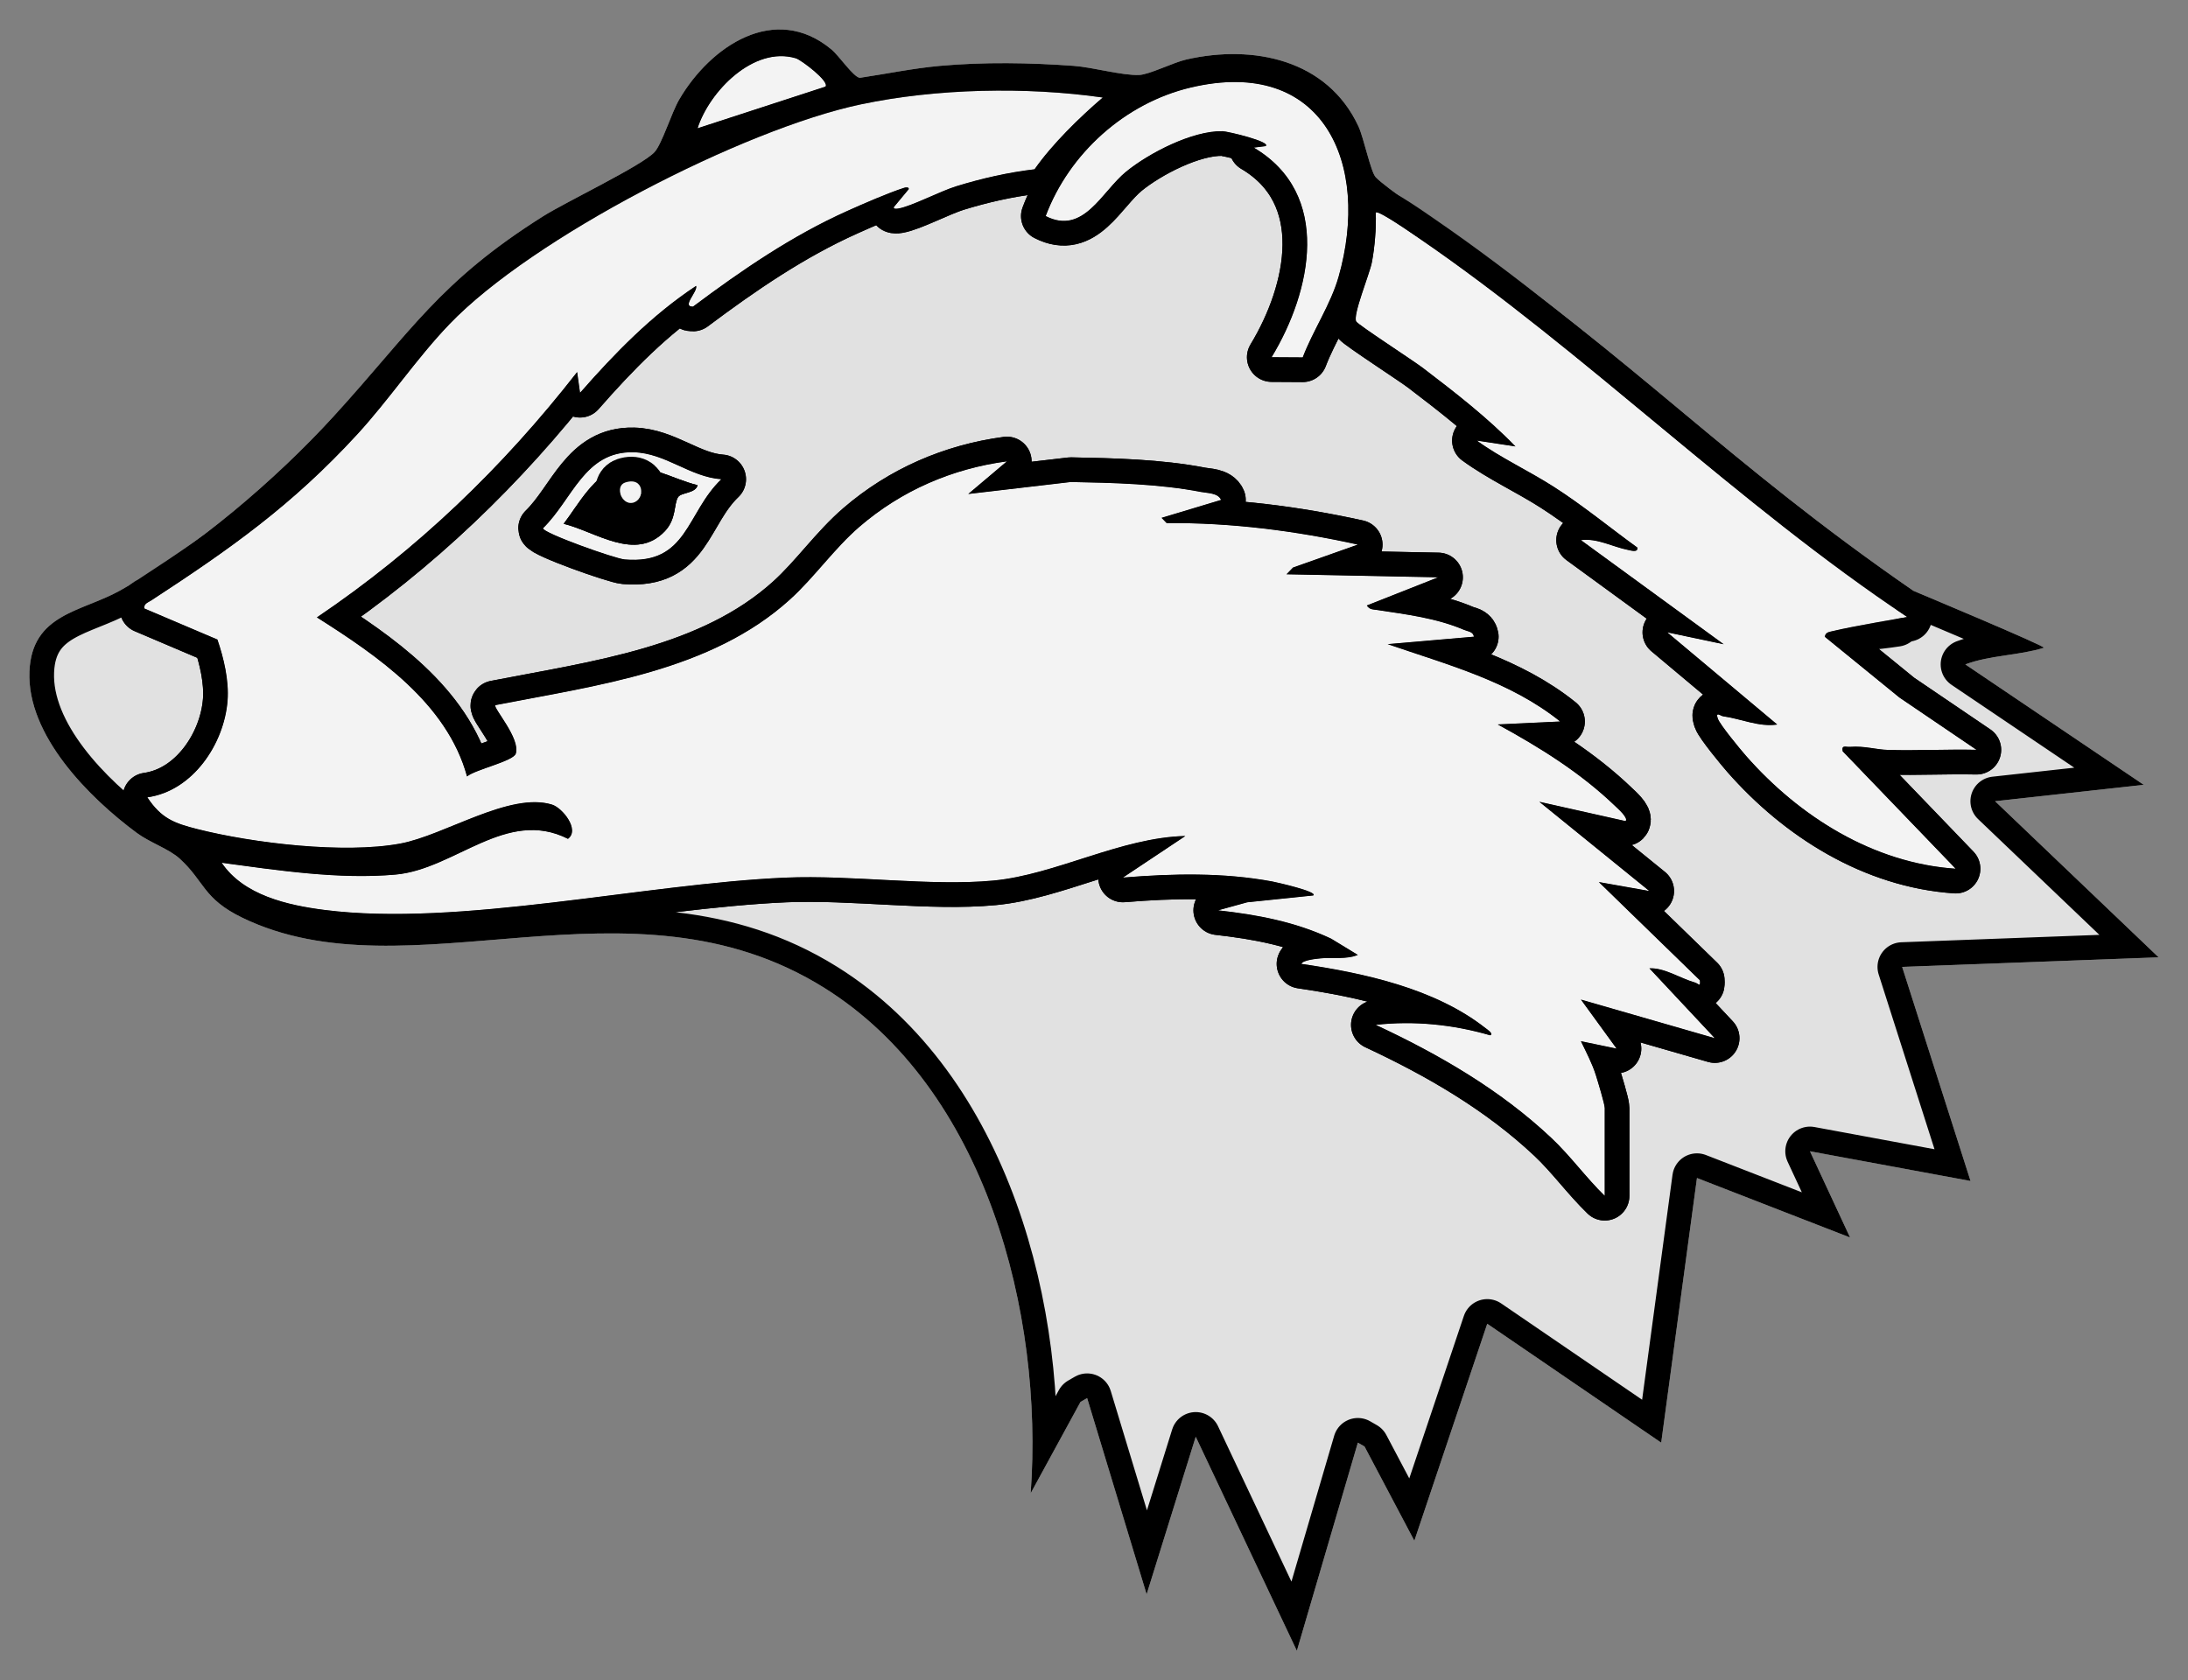 <?xml version="1.0" encoding="UTF-8" standalone="no"?>
<!DOCTYPE svg PUBLIC "-//W3C//DTD SVG 1.1//EN" "http://www.w3.org/Graphics/SVG/1.1/DTD/svg11.dtd">
<svg xmlns="http://www.w3.org/2000/svg" xmlns:xl="http://www.w3.org/1999/xlink" version="1.1" xmlns:dc="http://purl.org/dc/elements/1.1/" viewBox="54 61.963 310.5 238.5" width="310.5" height="238.5">
  <rect x="54" y="61.963" width="310.5" height="238.5" fill="#808080" stroke="none"/>
  <defs>
    <clipPath id="artboard_clip_path">
      <path d="M 54 61.963 L 364.5 61.963 L 364.5 300.463 L 54 300.463 Z"/>
    </clipPath>
    <clipPath id="inner_stroke_clip_path">
      <path d="M 325.531 145.825 C 298.531 127.158 286.863 113.673 259.697 94.776 C 257.329 93.13 250.641 88.588 249.236 87.124 C 248.514 86.368 247.547 81.552 246.771 79.881 C 242.351 70.405 231.858 68.248 222.366 70.405 C 220.475 70.835 217.119 72.545 215.663 72.604 C 213.291 72.705 209.057 71.506 206.377 71.312 C 200.13 70.856 193.63 70.751 187.392 71.312 C 183.597 71.654 179.781 72.448 176.012 73.009 C 175.092 72.887 173.108 69.911 171.99 68.982 C 163.953 62.297 154.794 68.543 150.387 76.09 C 149.29 77.964 147.939 82.413 146.88 83.557 C 145.09 85.49 134.293 90.627 131.077 92.657 C 116.287 101.981 112.429 108.924 101.29 121.118 C 93.153 130.029 81.613 139.872 71.069 145.768 C 65.595 148.833 58.525 149.039 58.178 157.27 C 57.799 166.353 66.658 175.192 73.433 180.206 C 75.303 181.582 77.979 182.456 79.502 183.845 C 83.048 187.074 82.799 189.526 88.412 192.24 C 112.079 203.674 143.317 184.938 170.935 202.155 C 193.871 216.451 202.122 248.318 200.265 273.918 L 207.335 260.956 L 208.276 260.411 L 216.718 288.264 L 223.687 265.898 L 238.038 296.284 L 246.695 266.738 L 247.64 267.283 L 254.71 280.663 L 265.056 249.863 L 289.743 266.738 L 294.817 229.172 L 316.546 237.618 L 310.852 225.378 L 333.64 229.595 L 323.937 199.209 L 360.333 197.849 L 337.123 175.69 L 358.223 173.364 L 332.902 156.27 C 336.409 154.953 340.495 155.02 344.045 153.91 C 344.518 153.767 325.531 145.825 325.531 145.825 Z M 171.137 74.263 L 152.992 80.172 C 154.65 74.972 160.935 68.446 166.937 70.236 C 167.684 70.46 171.791 73.558 171.137 74.263 Z M 234.454 112.668 C 240.148 103.281 243.065 89.496 231.922 82.915 L 233.606 82.704 C 234.45 82.097 228.228 80.598 227.465 80.586 C 223.206 80.51 217.069 83.667 213.806 86.33 C 210.34 89.154 207.77 95.388 202.393 92.632 C 205.736 83.717 213.671 76.588 222.969 74.389 C 241.799 69.936 248.548 85.186 243.951 101.28 C 242.833 105.193 240.321 108.878 238.869 112.694 Z M 281.728 231.705 L 281.728 231.709 C 279.035 229.096 276.878 226.057 274.135 223.474 C 266.883 216.653 258.201 211.622 249.227 207.439 C 254.66 206.823 260.235 207.393 265.473 208.921 C 266.026 208.722 264.984 208.039 264.807 207.899 C 257.631 202.252 247.522 200.078 238.675 198.782 C 238.89 198.221 240.9 198.048 241.469 197.993 C 243.221 197.82 244.99 198.187 246.691 197.512 L 242.892 195.199 C 237.806 192.801 232.407 191.801 226.861 191.18 L 230.989 190.041 L 240.363 189.07 C 241.098 188.542 235.142 187.196 234.543 187.086 C 227.553 185.786 220.403 185.955 213.354 186.533 L 222.214 180.633 C 213.084 180.831 203.781 186.128 194.985 186.955 C 186.033 187.8 174.949 186.132 165.447 186.542 C 145.369 187.411 119.221 193.565 100.071 191.13 C 94.828 190.459 88.569 189.049 85.458 184.431 C 93.41 185.499 102.101 186.829 110.141 186.107 C 118.583 185.347 125.86 176.614 134.601 181.034 C 136.319 179.755 133.829 176.631 132.331 176.171 C 126.316 174.327 117.11 180.531 110.804 181.705 C 102.823 183.186 89.953 181.658 82.001 179.649 C 78.709 178.818 76.885 178.13 74.906 175.141 C 81.364 174.251 85.825 167.548 86.294 161.415 C 86.513 158.562 85.749 155.337 84.85 152.745 L 74.479 148.335 C 74.378 147.651 75.011 147.49 75.454 147.199 C 86.737 139.838 95.444 133.68 104.667 123.651 C 109.238 118.679 113.083 112.884 117.739 108.021 C 129.511 95.722 160.778 78.467 177.417 74.956 C 188.159 72.689 199.853 74.06 210.705 75.605 C 207.367 78.471 203.347 82.392 200.814 85.997 C 197.041 86.444 193.335 87.288 189.713 88.403 C 187.409 89.112 183.335 91.256 181.482 91.568 C 181.179 91.619 180.756 91.653 180.849 91.357 L 182.956 88.82 C 183.019 88.504 182.546 88.55 182.331 88.618 C 180.115 89.318 176.447 90.922 174.231 91.914 C 166.372 95.439 159.217 100.343 152.35 105.489 C 150.658 105.539 153.063 103.344 152.785 102.547 C 146.5 106.696 141.253 112.09 136.315 117.729 L 135.901 114.779 C 125.328 128.332 113.24 139.965 98.973 149.601 C 107.579 155.058 117.448 161.803 120.276 172.178 C 121.441 171.19 126.839 170.021 127.194 168.945 C 127.899 166.797 123.952 162.436 124.294 162.057 C 138.632 159.258 154.862 157.245 166.085 147.077 C 169.601 143.894 172.374 139.83 175.987 136.719 C 181.926 131.612 189.105 128.496 196.893 127.45 L 191.406 132.084 L 205.951 130.383 C 211.957 130.497 218.508 130.645 224.413 131.793 C 225.329 131.97 226.874 131.928 227.283 132.928 L 218.841 135.469 L 219.563 136.216 C 228.71 136.145 237.797 137.31 246.695 139.268 L 237.493 142.527 L 236.573 143.481 L 258.095 143.911 L 247.969 147.912 C 248.362 148.52 248.835 148.457 249.443 148.55 C 253.651 149.191 257.851 149.698 261.801 151.386 C 262.325 151.606 263.051 151.61 263.165 152.34 L 250.928 153.4 C 259.387 156.316 268.306 158.663 275.405 164.378 L 266.545 164.796 C 272.522 168.063 278.301 171.651 283.226 176.395 C 283.581 176.737 285.122 178.083 284.687 178.518 L 272.45 175.774 L 288.063 188.441 L 280.896 187.171 L 295.235 201.112 C 295.319 202.189 295.083 201.585 294.504 201.42 C 292.449 200.834 290.195 199.306 288.068 199.415 L 297.349 209.33 L 278.355 203.852 L 283.416 210.812 L 278.351 209.761 C 279.098 211.322 279.959 212.939 280.474 214.598 C 280.74 215.45 281.728 218.679 281.728 219.253 Z M 323.092 148.308 L 323.097 150.247 C 320.243 150.698 316.833 150.875 314.064 151.559 C 313.566 151.682 313.047 151.72 312.966 152.357 L 323.552 160.98 L 334.489 168.401 C 330.344 168.308 326.169 168.531 322.02 168.422 C 320.193 168.371 318.631 167.818 316.542 167.983 C 315.917 168.029 315.322 167.649 315.499 168.607 L 331.534 185.28 C 319.851 184.486 309.349 177.876 301.773 169.249 C 300.971 168.337 298.075 164.83 297.776 163.96 C 297.408 162.905 298.202 163.597 298.514 163.639 C 301.068 163.994 303.643 165.201 306.209 164.813 L 290.596 151.724 L 298.611 153.416 L 278.355 138.639 C 280.63 138.318 282.868 139.602 284.995 140.019 C 285.43 140.104 286.472 140.45 286.367 139.699 C 282.395 136.82 278.664 133.73 274.514 131.075 C 270.931 128.784 266.908 126.939 263.574 124.504 L 269.061 125.339 C 265.169 121.304 260.425 117.619 255.934 114.2 C 254.571 113.158 246.775 108.101 246.471 107.612 C 245.939 106.755 248.349 100.917 248.679 99.259 C 249.071 97.292 249.345 95.283 249.227 93.265 C 249.599 92.864 254.685 95.289 255.44 95.808 C 278.93 111.894 299.278 132.467 323.092 148.308 Z M 156.368 129.986 C 151.346 134.777 151.616 142.13 142.655 141.374 C 141.241 141.252 131.056 137.618 131.052 136.947 C 135.251 132.861 136.94 125.981 143.921 126.158 C 148.45 126.272 151.911 129.67 156.368 129.986 Z"/>
    </clipPath>
    <clipPath id="outer_stroke_clip_path">
      <path d="M 54 61.963 L 364.5 61.963 L 364.5 300.463 L 54 300.463 Z M 281.728 231.705 L 281.728 231.701 L 281.728 219.249 C 281.728 218.679 280.74 215.446 280.474 214.594 C 279.959 212.935 279.098 211.314 278.351 209.756 L 283.416 210.808 L 278.355 203.847 L 297.349 209.326 L 288.068 199.411 C 290.195 199.301 292.445 200.834 294.504 201.416 C 295.083 201.581 295.319 202.184 295.235 201.108 L 280.896 187.166 L 288.063 188.437 L 272.45 175.77 L 284.687 178.514 C 285.122 178.079 283.581 176.732 283.226 176.391 C 278.301 171.646 272.522 168.059 266.545 164.792 L 275.405 164.374 C 268.306 158.659 259.387 156.312 250.928 153.395 L 263.165 152.336 C 263.046 151.606 262.32 151.606 261.801 151.382 C 257.851 149.694 253.651 149.187 249.443 148.546 C 248.835 148.453 248.362 148.516 247.969 147.908 L 258.095 143.907 L 236.573 143.476 L 237.493 142.522 L 246.695 139.264 C 237.797 137.301 228.705 136.136 219.563 136.212 L 218.841 135.465 L 227.283 132.924 C 226.874 131.924 225.329 131.966 224.413 131.789 C 218.508 130.645 211.957 130.493 205.951 130.379 L 191.406 132.08 L 196.893 127.446 C 189.101 128.488 181.921 131.607 175.987 136.715 C 172.374 139.825 169.601 143.89 166.085 147.073 C 154.862 157.241 138.632 159.25 124.294 162.052 C 123.952 162.428 127.899 166.792 127.194 168.941 C 126.839 170.021 121.441 171.19 120.276 172.174 C 117.448 161.795 107.579 155.05 98.973 149.597 C 113.24 139.956 125.332 128.328 135.901 114.774 L 136.315 117.725 C 141.253 112.086 146.5 106.692 152.785 102.542 C 153.063 103.34 150.658 105.535 152.35 105.484 C 159.217 100.343 166.368 95.434 174.231 91.91 C 176.443 90.918 180.111 89.314 182.331 88.614 C 182.55 88.546 183.023 88.5 182.956 88.816 L 180.849 91.353 C 180.756 91.648 181.179 91.615 181.482 91.564 C 183.335 91.256 187.409 89.107 189.713 88.398 C 193.335 87.284 197.041 86.44 200.814 85.992 C 203.342 82.388 207.155 78.671 210.494 75.805 C 199.642 74.256 186.912 74.509 176.169 76.776 C 159.531 80.283 129.511 95.717 117.739 108.017 C 113.083 112.879 109.238 118.675 104.667 123.647 C 95.444 133.675 86.737 139.834 75.454 147.195 C 75.011 147.486 74.378 147.647 74.479 148.33 L 84.85 152.741 C 85.745 155.329 86.513 158.557 86.294 161.411 C 85.825 167.544 81.364 174.246 74.906 175.137 C 76.885 178.125 78.709 178.813 82.001 179.645 C 89.953 181.654 102.823 183.182 110.804 181.7 C 117.11 180.527 126.316 174.322 132.331 176.167 C 133.829 176.627 136.319 179.75 134.601 181.029 C 125.86 176.61 118.587 185.343 110.141 186.103 C 102.101 186.825 93.41 185.495 85.458 184.427 C 88.569 189.049 94.828 190.459 100.071 191.126 C 119.221 193.561 145.373 187.403 165.447 186.538 C 174.949 186.128 186.028 187.795 194.985 186.951 C 203.781 186.124 213.084 180.827 222.214 180.628 L 213.354 186.529 C 220.403 185.951 227.553 185.786 234.543 187.082 C 235.138 187.196 241.098 188.538 240.363 189.066 L 230.989 190.037 L 226.861 191.176 C 232.407 191.797 237.806 192.797 242.892 195.195 L 246.691 197.508 C 244.99 198.183 243.221 197.82 241.469 197.989 C 240.9 198.048 238.89 198.221 238.675 198.778 C 247.522 200.074 257.631 202.248 264.807 207.895 C 264.984 208.03 266.031 208.714 265.473 208.917 C 260.231 207.389 254.655 206.819 249.227 207.435 C 258.201 211.618 266.883 216.649 274.135 223.47 C 276.882 226.049 279.039 229.092 281.728 231.705 Z"/>
    </clipPath>
    <clipPath id="outer_stroke_clip_path_2">
      <path d="M 54 61.963 L 364.5 61.963 L 364.5 300.463 L 54 300.463 Z M 314.06 151.551 L 314.06 151.551 C 316.824 150.863 324.675 149.549 324.675 149.549 C 300.861 133.709 278.925 111.914 255.436 95.824 C 254.681 95.309 249.59 91.722 249.223 92.123 C 249.341 94.14 249.067 97.283 248.674 99.25 C 248.341 100.909 245.931 106.746 246.467 107.603 C 246.771 108.093 254.567 113.154 255.93 114.192 C 260.421 117.615 265.165 121.296 269.057 125.331 L 263.57 124.495 C 266.908 126.926 270.927 128.771 274.51 131.067 C 278.659 133.726 282.391 136.812 286.362 139.69 C 286.468 140.446 285.425 140.095 284.991 140.011 C 282.863 139.593 280.626 138.314 278.351 138.631 L 298.607 153.408 L 290.592 151.715 L 306.205 164.804 C 303.634 165.193 301.064 163.986 298.51 163.631 C 298.198 163.589 297.408 162.901 297.771 163.952 C 298.071 164.817 300.967 168.325 301.769 169.24 C 309.341 177.868 319.846 184.482 331.53 185.271 L 315.495 168.599 C 315.318 167.641 315.913 168.025 316.537 167.974 C 318.627 167.814 320.193 168.367 322.016 168.413 C 326.165 168.523 330.34 168.299 334.484 168.392 L 323.548 160.972 L 312.962 152.349 C 313.047 151.707 313.562 151.673 314.06 151.551 Z"/>
    </clipPath>
    <clipPath id="outer_stroke_clip_path_3">
      <path d="M 54 61.963 L 364.5 61.963 L 364.5 300.463 L 54 300.463 Z M 234.454 112.668 L 234.454 112.668 L 238.869 112.694 C 240.321 108.878 242.833 105.193 243.951 101.28 C 248.548 85.186 241.799 69.936 222.969 74.389 C 213.675 76.588 205.736 83.717 202.393 92.632 C 207.77 95.388 210.34 89.154 213.806 86.33 C 217.069 83.671 223.206 80.51 227.465 80.586 C 228.228 80.598 234.45 82.097 233.606 82.704 L 231.922 82.915 C 243.069 89.496 240.148 103.281 234.454 112.668 Z"/>
    </clipPath>
    <clipPath id="outer_stroke_clip_path_4">
      <path d="M 54 61.963 L 364.5 61.963 L 364.5 300.463 L 54 300.463 Z M 156.368 129.986 L 156.368 129.986 C 151.911 129.67 148.45 126.272 143.921 126.158 C 136.94 125.981 135.251 132.861 131.052 136.947 C 131.06 137.622 141.241 141.256 142.655 141.374 C 151.616 142.13 151.346 134.777 156.368 129.986 Z M 152.987 130.831 L 152.992 130.831 C 152.734 132 150.683 131.848 150.24 132.506 C 149.594 133.464 150.037 135.588 148.345 137.365 C 144.183 141.733 138.531 137.419 133.998 136.309 C 136.015 133.684 138.417 129.113 141.899 128.391 C 145.846 127.572 149.332 129.936 152.987 130.831 Z"/>
    </clipPath>
    <clipPath id="outer_stroke_clip_path_5">
      <path d="M 54 61.963 L 364.5 61.963 L 364.5 300.463 L 54 300.463 Z M 171.137 74.263 L 171.137 74.263 C 171.791 73.558 167.689 70.46 166.937 70.236 C 160.935 68.446 154.65 74.972 152.992 80.172 Z"/>
    </clipPath>
    <clipPath id="outer_stroke_clip_path_6">
      <path d="M 54 61.963 L 364.5 61.963 L 364.5 300.463 L 54 300.463 Z M 142.71 130.455 L 142.71 130.455 C 141.215 130.953 142.212 133.713 143.832 133.308 C 145.588 132.869 145.474 129.535 142.71 130.455 Z"/>
    </clipPath>
  </defs>
  <g id="Badger_s_Head_Erased_(3)" stroke-opacity="1" fill="none" fill-opacity="1" stroke-dasharray="none" stroke="none">
    <title>Badger&apos;s Head Erased (3)</title>
    <g id="Badger_s_Head_Erased_(3)_Art" clip-path="url(#artboard_clip_path)">
      <title>Art</title>
      <g id="Group_36">
        <g id="Graphic_33">
          <path d="M 325.531 145.825 C 298.531 127.158 286.863 113.673 259.697 94.776 C 257.329 93.13 250.641 88.588 249.236 87.124 C 248.514 86.368 247.547 81.552 246.771 79.881 C 242.351 70.405 231.858 68.248 222.366 70.405 C 220.475 70.835 217.119 72.545 215.663 72.604 C 213.291 72.705 209.057 71.506 206.377 71.312 C 200.13 70.856 193.63 70.751 187.392 71.312 C 183.597 71.654 179.781 72.448 176.012 73.009 C 175.092 72.887 173.108 69.911 171.99 68.982 C 163.953 62.297 154.794 68.543 150.387 76.09 C 149.29 77.964 147.939 82.413 146.88 83.557 C 145.09 85.49 134.293 90.627 131.077 92.657 C 116.287 101.981 112.429 108.924 101.29 121.118 C 93.153 130.029 81.613 139.872 71.069 145.768 C 65.595 148.833 58.525 149.039 58.178 157.27 C 57.799 166.353 66.658 175.192 73.433 180.206 C 75.303 181.582 77.979 182.456 79.502 183.845 C 83.048 187.074 82.799 189.526 88.412 192.24 C 112.079 203.674 143.317 184.938 170.935 202.155 C 193.871 216.451 202.122 248.318 200.265 273.918 L 207.335 260.956 L 208.276 260.411 L 216.718 288.264 L 223.687 265.898 L 238.038 296.284 L 246.695 266.738 L 247.64 267.283 L 254.71 280.663 L 265.056 249.863 L 289.743 266.738 L 294.817 229.172 L 316.546 237.618 L 310.852 225.378 L 333.64 229.595 L 323.937 199.209 L 360.333 197.849 L 337.123 175.69 L 358.223 173.364 L 332.902 156.27 C 336.409 154.953 340.495 155.02 344.045 153.91 C 344.518 153.767 325.531 145.825 325.531 145.825 Z M 171.137 74.263 L 152.992 80.172 C 154.65 74.972 160.935 68.446 166.937 70.236 C 167.684 70.46 171.791 73.558 171.137 74.263 Z M 234.454 112.668 C 240.148 103.281 243.065 89.496 231.922 82.915 L 233.606 82.704 C 234.45 82.097 228.228 80.598 227.465 80.586 C 223.206 80.51 217.069 83.667 213.806 86.33 C 210.34 89.154 207.77 95.388 202.393 92.632 C 205.736 83.717 213.671 76.588 222.969 74.389 C 241.799 69.936 248.548 85.186 243.951 101.28 C 242.833 105.193 240.321 108.878 238.869 112.694 Z M 281.728 231.705 L 281.728 231.709 C 279.035 229.096 276.878 226.057 274.135 223.474 C 266.883 216.653 258.201 211.622 249.227 207.439 C 254.66 206.823 260.235 207.393 265.473 208.921 C 266.026 208.722 264.984 208.039 264.807 207.899 C 257.631 202.252 247.522 200.078 238.675 198.782 C 238.89 198.221 240.9 198.048 241.469 197.993 C 243.221 197.82 244.99 198.187 246.691 197.512 L 242.892 195.199 C 237.806 192.801 232.407 191.801 226.861 191.18 L 230.989 190.041 L 240.363 189.07 C 241.098 188.542 235.142 187.196 234.543 187.086 C 227.553 185.786 220.403 185.955 213.354 186.533 L 222.214 180.633 C 213.084 180.831 203.781 186.128 194.985 186.955 C 186.033 187.8 174.949 186.132 165.447 186.542 C 145.369 187.411 119.221 193.565 100.071 191.13 C 94.828 190.459 88.569 189.049 85.458 184.431 C 93.41 185.499 102.101 186.829 110.141 186.107 C 118.583 185.347 125.86 176.614 134.601 181.034 C 136.319 179.755 133.829 176.631 132.331 176.171 C 126.316 174.327 117.11 180.531 110.804 181.705 C 102.823 183.186 89.953 181.658 82.001 179.649 C 78.709 178.818 76.885 178.13 74.906 175.141 C 81.364 174.251 85.825 167.548 86.294 161.415 C 86.513 158.562 85.749 155.337 84.85 152.745 L 74.479 148.335 C 74.378 147.651 75.011 147.49 75.454 147.199 C 86.737 139.838 95.444 133.68 104.667 123.651 C 109.238 118.679 113.083 112.884 117.739 108.021 C 129.511 95.722 160.778 78.467 177.417 74.956 C 188.159 72.689 199.853 74.06 210.705 75.605 C 207.367 78.471 203.347 82.392 200.814 85.997 C 197.041 86.444 193.335 87.288 189.713 88.403 C 187.409 89.112 183.335 91.256 181.482 91.568 C 181.179 91.619 180.756 91.653 180.849 91.357 L 182.956 88.82 C 183.019 88.504 182.546 88.55 182.331 88.618 C 180.115 89.318 176.447 90.922 174.231 91.914 C 166.372 95.439 159.217 100.343 152.35 105.489 C 150.658 105.539 153.063 103.344 152.785 102.547 C 146.5 106.696 141.253 112.09 136.315 117.729 L 135.901 114.779 C 125.328 128.332 113.24 139.965 98.973 149.601 C 107.579 155.058 117.448 161.803 120.276 172.178 C 121.441 171.19 126.839 170.021 127.194 168.945 C 127.899 166.797 123.952 162.436 124.294 162.057 C 138.632 159.258 154.862 157.245 166.085 147.077 C 169.601 143.894 172.374 139.83 175.987 136.719 C 181.926 131.612 189.105 128.496 196.893 127.45 L 191.406 132.084 L 205.951 130.383 C 211.957 130.497 218.508 130.645 224.413 131.793 C 225.329 131.97 226.874 131.928 227.283 132.928 L 218.841 135.469 L 219.563 136.216 C 228.71 136.145 237.797 137.31 246.695 139.268 L 237.493 142.527 L 236.573 143.481 L 258.095 143.911 L 247.969 147.912 C 248.362 148.52 248.835 148.457 249.443 148.55 C 253.651 149.191 257.851 149.698 261.801 151.386 C 262.325 151.606 263.051 151.61 263.165 152.34 L 250.928 153.4 C 259.387 156.316 268.306 158.663 275.405 164.378 L 266.545 164.796 C 272.522 168.063 278.301 171.651 283.226 176.395 C 283.581 176.737 285.122 178.083 284.687 178.518 L 272.45 175.774 L 288.063 188.441 L 280.896 187.171 L 295.235 201.112 C 295.319 202.189 295.083 201.585 294.504 201.42 C 292.449 200.834 290.195 199.306 288.068 199.415 L 297.349 209.33 L 278.355 203.852 L 283.416 210.812 L 278.351 209.761 C 279.098 211.322 279.959 212.939 280.474 214.598 C 280.74 215.45 281.728 218.679 281.728 219.253 Z M 323.092 148.308 L 323.097 150.247 C 320.243 150.698 316.833 150.875 314.064 151.559 C 313.566 151.682 313.047 151.72 312.966 152.357 L 323.552 160.98 L 334.489 168.401 C 330.344 168.308 326.169 168.531 322.02 168.422 C 320.193 168.371 318.631 167.818 316.542 167.983 C 315.917 168.029 315.322 167.649 315.499 168.607 L 331.534 185.28 C 319.851 184.486 309.349 177.876 301.773 169.249 C 300.971 168.337 298.075 164.83 297.776 163.96 C 297.408 162.905 298.202 163.597 298.514 163.639 C 301.068 163.994 303.643 165.201 306.209 164.813 L 290.596 151.724 L 298.611 153.416 L 278.355 138.639 C 280.63 138.318 282.868 139.602 284.995 140.019 C 285.43 140.104 286.472 140.45 286.367 139.699 C 282.395 136.82 278.664 133.73 274.514 131.075 C 270.931 128.784 266.908 126.939 263.574 124.504 L 269.061 125.339 C 265.169 121.304 260.425 117.619 255.934 114.2 C 254.571 113.158 246.775 108.101 246.471 107.612 C 245.939 106.755 248.349 100.917 248.679 99.259 C 249.071 97.292 249.345 95.283 249.227 93.265 C 249.599 92.864 254.685 95.289 255.44 95.808 C 278.93 111.894 299.278 132.467 323.092 148.308 Z M 156.368 129.986 C 151.346 134.777 151.616 142.13 142.655 141.374 C 141.241 141.252 131.056 137.618 131.052 136.947 C 135.251 132.861 136.94 125.981 143.921 126.158 C 148.45 126.272 151.911 129.67 156.368 129.986 Z" fill="#e1e1e1"/>
          <path d="M 325.531 145.825 C 298.531 127.158 286.863 113.673 259.697 94.776 C 257.329 93.13 250.641 88.588 249.236 87.124 C 248.514 86.368 247.547 81.552 246.771 79.881 C 242.351 70.405 231.858 68.248 222.366 70.405 C 220.475 70.835 217.119 72.545 215.663 72.604 C 213.291 72.705 209.057 71.506 206.377 71.312 C 200.13 70.856 193.63 70.751 187.392 71.312 C 183.597 71.654 179.781 72.448 176.012 73.009 C 175.092 72.887 173.108 69.911 171.99 68.982 C 163.953 62.297 154.794 68.543 150.387 76.09 C 149.29 77.964 147.939 82.413 146.88 83.557 C 145.09 85.49 134.293 90.627 131.077 92.657 C 116.287 101.981 112.429 108.924 101.29 121.118 C 93.153 130.029 81.613 139.872 71.069 145.768 C 65.595 148.833 58.525 149.039 58.178 157.27 C 57.799 166.353 66.658 175.192 73.433 180.206 C 75.303 181.582 77.979 182.456 79.502 183.845 C 83.048 187.074 82.799 189.526 88.412 192.24 C 112.079 203.674 143.317 184.938 170.935 202.155 C 193.871 216.451 202.122 248.318 200.265 273.918 L 207.335 260.956 L 208.276 260.411 L 216.718 288.264 L 223.687 265.898 L 238.038 296.284 L 246.695 266.738 L 247.64 267.283 L 254.71 280.663 L 265.056 249.863 L 289.743 266.738 L 294.817 229.172 L 316.546 237.618 L 310.852 225.378 L 333.64 229.595 L 323.937 199.209 L 360.333 197.849 L 337.123 175.69 L 358.223 173.364 L 332.902 156.27 C 336.409 154.953 340.495 155.02 344.045 153.91 C 344.518 153.767 325.531 145.825 325.531 145.825 Z M 171.137 74.263 L 152.992 80.172 C 154.65 74.972 160.935 68.446 166.937 70.236 C 167.684 70.46 171.791 73.558 171.137 74.263 Z M 234.454 112.668 C 240.148 103.281 243.065 89.496 231.922 82.915 L 233.606 82.704 C 234.45 82.097 228.228 80.598 227.465 80.586 C 223.206 80.51 217.069 83.667 213.806 86.33 C 210.34 89.154 207.77 95.388 202.393 92.632 C 205.736 83.717 213.671 76.588 222.969 74.389 C 241.799 69.936 248.548 85.186 243.951 101.28 C 242.833 105.193 240.321 108.878 238.869 112.694 Z M 281.728 231.705 L 281.728 231.709 C 279.035 229.096 276.878 226.057 274.135 223.474 C 266.883 216.653 258.201 211.622 249.227 207.439 C 254.66 206.823 260.235 207.393 265.473 208.921 C 266.026 208.722 264.984 208.039 264.807 207.899 C 257.631 202.252 247.522 200.078 238.675 198.782 C 238.89 198.221 240.9 198.048 241.469 197.993 C 243.221 197.82 244.99 198.187 246.691 197.512 L 242.892 195.199 C 237.806 192.801 232.407 191.801 226.861 191.18 L 230.989 190.041 L 240.363 189.07 C 241.098 188.542 235.142 187.196 234.543 187.086 C 227.553 185.786 220.403 185.955 213.354 186.533 L 222.214 180.633 C 213.084 180.831 203.781 186.128 194.985 186.955 C 186.033 187.8 174.949 186.132 165.447 186.542 C 145.369 187.411 119.221 193.565 100.071 191.13 C 94.828 190.459 88.569 189.049 85.458 184.431 C 93.41 185.499 102.101 186.829 110.141 186.107 C 118.583 185.347 125.86 176.614 134.601 181.034 C 136.319 179.755 133.829 176.631 132.331 176.171 C 126.316 174.327 117.11 180.531 110.804 181.705 C 102.823 183.186 89.953 181.658 82.001 179.649 C 78.709 178.818 76.885 178.13 74.906 175.141 C 81.364 174.251 85.825 167.548 86.294 161.415 C 86.513 158.562 85.749 155.337 84.85 152.745 L 74.479 148.335 C 74.378 147.651 75.011 147.49 75.454 147.199 C 86.737 139.838 95.444 133.68 104.667 123.651 C 109.238 118.679 113.083 112.884 117.739 108.021 C 129.511 95.722 160.778 78.467 177.417 74.956 C 188.159 72.689 199.853 74.06 210.705 75.605 C 207.367 78.471 203.347 82.392 200.814 85.997 C 197.041 86.444 193.335 87.288 189.713 88.403 C 187.409 89.112 183.335 91.256 181.482 91.568 C 181.179 91.619 180.756 91.653 180.849 91.357 L 182.956 88.82 C 183.019 88.504 182.546 88.55 182.331 88.618 C 180.115 89.318 176.447 90.922 174.231 91.914 C 166.372 95.439 159.217 100.343 152.35 105.489 C 150.658 105.539 153.063 103.344 152.785 102.547 C 146.5 106.696 141.253 112.09 136.315 117.729 L 135.901 114.779 C 125.328 128.332 113.24 139.965 98.973 149.601 C 107.579 155.058 117.448 161.803 120.276 172.178 C 121.441 171.19 126.839 170.021 127.194 168.945 C 127.899 166.797 123.952 162.436 124.294 162.057 C 138.632 159.258 154.862 157.245 166.085 147.077 C 169.601 143.894 172.374 139.83 175.987 136.719 C 181.926 131.612 189.105 128.496 196.893 127.45 L 191.406 132.084 L 205.951 130.383 C 211.957 130.497 218.508 130.645 224.413 131.793 C 225.329 131.97 226.874 131.928 227.283 132.928 L 218.841 135.469 L 219.563 136.216 C 228.71 136.145 237.797 137.31 246.695 139.268 L 237.493 142.527 L 236.573 143.481 L 258.095 143.911 L 247.969 147.912 C 248.362 148.52 248.835 148.457 249.443 148.55 C 253.651 149.191 257.851 149.698 261.801 151.386 C 262.325 151.606 263.051 151.61 263.165 152.34 L 250.928 153.4 C 259.387 156.316 268.306 158.663 275.405 164.378 L 266.545 164.796 C 272.522 168.063 278.301 171.651 283.226 176.395 C 283.581 176.737 285.122 178.083 284.687 178.518 L 272.45 175.774 L 288.063 188.441 L 280.896 187.171 L 295.235 201.112 C 295.319 202.189 295.083 201.585 294.504 201.42 C 292.449 200.834 290.195 199.306 288.068 199.415 L 297.349 209.33 L 278.355 203.852 L 283.416 210.812 L 278.351 209.761 C 279.098 211.322 279.959 212.939 280.474 214.598 C 280.74 215.45 281.728 218.679 281.728 219.253 Z M 323.092 148.308 L 323.097 150.247 C 320.243 150.698 316.833 150.875 314.064 151.559 C 313.566 151.682 313.047 151.72 312.966 152.357 L 323.552 160.98 L 334.489 168.401 C 330.344 168.308 326.169 168.531 322.02 168.422 C 320.193 168.371 318.631 167.818 316.542 167.983 C 315.917 168.029 315.322 167.649 315.499 168.607 L 331.534 185.28 C 319.851 184.486 309.349 177.876 301.773 169.249 C 300.971 168.337 298.075 164.83 297.776 163.96 C 297.408 162.905 298.202 163.597 298.514 163.639 C 301.068 163.994 303.643 165.201 306.209 164.813 L 290.596 151.724 L 298.611 153.416 L 278.355 138.639 C 280.63 138.318 282.868 139.602 284.995 140.019 C 285.43 140.104 286.472 140.45 286.367 139.699 C 282.395 136.82 278.664 133.73 274.514 131.075 C 270.931 128.784 266.908 126.939 263.574 124.504 L 269.061 125.339 C 265.169 121.304 260.425 117.619 255.934 114.2 C 254.571 113.158 246.775 108.101 246.471 107.612 C 245.939 106.755 248.349 100.917 248.679 99.259 C 249.071 97.292 249.345 95.283 249.227 93.265 C 249.599 92.864 254.685 95.289 255.44 95.808 C 278.93 111.894 299.278 132.467 323.092 148.308 Z M 156.368 129.986 C 151.346 134.777 151.616 142.13 142.655 141.374 C 141.241 141.252 131.056 137.618 131.052 136.947 C 135.251 132.861 136.94 125.981 143.921 126.158 C 148.45 126.272 151.911 129.67 156.368 129.986 Z" stroke="black" stroke-linecap="butt" stroke-linejoin="round" stroke-width="7" clip-path="url(#inner_stroke_clip_path)"/>
        </g>
        <g id="Graphic_32">
          <path d="M 281.728 231.705 C 279.039 229.092 276.882 226.049 274.135 223.47 C 266.883 216.649 258.201 211.618 249.227 207.435 C 254.655 206.819 260.231 207.389 265.473 208.917 C 266.031 208.714 264.984 208.03 264.807 207.895 C 257.631 202.248 247.522 200.074 238.675 198.778 C 238.89 198.221 240.9 198.048 241.469 197.989 C 243.221 197.82 244.99 198.183 246.691 197.508 L 242.892 195.195 C 237.806 192.797 232.407 191.797 226.861 191.176 L 230.989 190.037 L 240.363 189.066 C 241.098 188.538 235.138 187.196 234.543 187.082 C 227.553 185.786 220.403 185.951 213.354 186.529 L 222.214 180.628 C 213.084 180.827 203.781 186.124 194.985 186.951 C 186.028 187.795 174.949 186.128 165.447 186.538 C 145.373 187.403 119.221 193.561 100.071 191.126 C 94.828 190.459 88.569 189.049 85.458 184.427 C 93.41 185.495 102.101 186.825 110.141 186.103 C 118.587 185.343 125.86 176.61 134.601 181.029 C 136.319 179.75 133.829 176.627 132.331 176.167 C 126.316 174.322 117.11 180.527 110.804 181.7 C 102.823 183.182 89.953 181.654 82.001 179.645 C 78.709 178.813 76.885 178.125 74.906 175.137 C 81.364 174.246 85.825 167.544 86.294 161.411 C 86.513 158.557 85.745 155.329 84.85 152.741 L 74.479 148.33 C 74.378 147.647 75.011 147.486 75.454 147.195 C 86.737 139.834 95.444 133.675 104.667 123.647 C 109.238 118.675 113.083 112.879 117.739 108.017 C 129.511 95.717 159.531 80.283 176.169 76.776 C 186.912 74.509 199.642 74.256 210.494 75.805 C 207.155 78.671 203.342 82.388 200.814 85.992 C 197.041 86.44 193.335 87.284 189.713 88.398 C 187.409 89.107 183.335 91.256 181.482 91.564 C 181.179 91.615 180.756 91.648 180.849 91.353 L 182.956 88.816 C 183.023 88.5 182.55 88.546 182.331 88.614 C 180.111 89.314 176.443 90.918 174.231 91.91 C 166.368 95.434 159.217 100.343 152.35 105.484 C 150.658 105.535 153.063 103.34 152.785 102.542 C 146.5 106.692 141.253 112.086 136.315 117.725 L 135.901 114.774 C 125.332 128.328 113.24 139.956 98.973 149.597 C 107.579 155.05 117.448 161.795 120.276 172.174 C 121.441 171.19 126.839 170.021 127.194 168.941 C 127.899 166.792 123.952 162.428 124.294 162.052 C 138.632 159.25 154.862 157.241 166.085 147.073 C 169.601 143.89 172.374 139.825 175.987 136.715 C 181.921 131.607 189.101 128.488 196.893 127.446 L 191.406 132.08 L 205.951 130.379 C 211.957 130.493 218.508 130.645 224.413 131.789 C 225.329 131.966 226.874 131.924 227.283 132.924 L 218.841 135.465 L 219.563 136.212 C 228.705 136.136 237.797 137.301 246.695 139.264 L 237.493 142.522 L 236.573 143.476 L 258.095 143.907 L 247.969 147.908 C 248.362 148.516 248.835 148.453 249.443 148.546 C 253.651 149.187 257.851 149.694 261.801 151.382 C 262.32 151.606 263.046 151.606 263.165 152.336 L 250.928 153.395 C 259.387 156.312 268.306 158.659 275.405 164.374 L 266.545 164.792 C 272.522 168.059 278.301 171.646 283.226 176.391 C 283.581 176.732 285.122 178.079 284.687 178.514 L 272.45 175.77 L 288.063 188.437 L 280.896 187.166 L 295.235 201.108 C 295.319 202.184 295.083 201.581 294.504 201.416 C 292.445 200.834 290.195 199.301 288.068 199.411 L 297.349 209.326 L 278.355 203.847 L 283.416 210.808 L 278.351 209.756 C 279.098 211.314 279.959 212.935 280.474 214.594 C 280.74 215.446 281.728 218.679 281.728 219.249 L 281.728 231.701 Z" fill="#f3f3f3"/>
          <path d="M 281.728 231.705 C 279.039 229.092 276.882 226.049 274.135 223.47 C 266.883 216.649 258.201 211.618 249.227 207.435 C 254.655 206.819 260.231 207.389 265.473 208.917 C 266.031 208.714 264.984 208.03 264.807 207.895 C 257.631 202.248 247.522 200.074 238.675 198.778 C 238.89 198.221 240.9 198.048 241.469 197.989 C 243.221 197.82 244.99 198.183 246.691 197.508 L 242.892 195.195 C 237.806 192.797 232.407 191.797 226.861 191.176 L 230.989 190.037 L 240.363 189.066 C 241.098 188.538 235.138 187.196 234.543 187.082 C 227.553 185.786 220.403 185.951 213.354 186.529 L 222.214 180.628 C 213.084 180.827 203.781 186.124 194.985 186.951 C 186.028 187.795 174.949 186.128 165.447 186.538 C 145.373 187.403 119.221 193.561 100.071 191.126 C 94.828 190.459 88.569 189.049 85.458 184.427 C 93.41 185.495 102.101 186.825 110.141 186.103 C 118.587 185.343 125.86 176.61 134.601 181.029 C 136.319 179.75 133.829 176.627 132.331 176.167 C 126.316 174.322 117.11 180.527 110.804 181.7 C 102.823 183.182 89.953 181.654 82.001 179.645 C 78.709 178.813 76.885 178.125 74.906 175.137 C 81.364 174.246 85.825 167.544 86.294 161.411 C 86.513 158.557 85.745 155.329 84.85 152.741 L 74.479 148.33 C 74.378 147.647 75.011 147.486 75.454 147.195 C 86.737 139.834 95.444 133.675 104.667 123.647 C 109.238 118.675 113.083 112.879 117.739 108.017 C 129.511 95.717 159.531 80.283 176.169 76.776 C 186.912 74.509 199.642 74.256 210.494 75.805 C 207.155 78.671 203.342 82.388 200.814 85.992 C 197.041 86.44 193.335 87.284 189.713 88.398 C 187.409 89.107 183.335 91.256 181.482 91.564 C 181.179 91.615 180.756 91.648 180.849 91.353 L 182.956 88.816 C 183.023 88.5 182.55 88.546 182.331 88.614 C 180.111 89.314 176.443 90.918 174.231 91.91 C 166.368 95.434 159.217 100.343 152.35 105.484 C 150.658 105.535 153.063 103.34 152.785 102.542 C 146.5 106.692 141.253 112.086 136.315 117.725 L 135.901 114.774 C 125.332 128.328 113.24 139.956 98.973 149.597 C 107.579 155.05 117.448 161.795 120.276 172.174 C 121.441 171.19 126.839 170.021 127.194 168.941 C 127.899 166.792 123.952 162.428 124.294 162.052 C 138.632 159.25 154.862 157.241 166.085 147.073 C 169.601 143.89 172.374 139.825 175.987 136.715 C 181.921 131.607 189.101 128.488 196.893 127.446 L 191.406 132.08 L 205.951 130.379 C 211.957 130.493 218.508 130.645 224.413 131.789 C 225.329 131.966 226.874 131.924 227.283 132.924 L 218.841 135.465 L 219.563 136.212 C 228.705 136.136 237.797 137.301 246.695 139.264 L 237.493 142.522 L 236.573 143.476 L 258.095 143.907 L 247.969 147.908 C 248.362 148.516 248.835 148.453 249.443 148.546 C 253.651 149.187 257.851 149.694 261.801 151.382 C 262.32 151.606 263.046 151.606 263.165 152.336 L 250.928 153.395 C 259.387 156.312 268.306 158.659 275.405 164.374 L 266.545 164.792 C 272.522 168.059 278.301 171.646 283.226 176.391 C 283.581 176.732 285.122 178.079 284.687 178.514 L 272.45 175.77 L 288.063 188.437 L 280.896 187.166 L 295.235 201.108 C 295.319 202.184 295.083 201.581 294.504 201.416 C 292.445 200.834 290.195 199.301 288.068 199.411 L 297.349 209.326 L 278.355 203.847 L 283.416 210.808 L 278.351 209.756 C 279.098 211.314 279.959 212.935 280.474 214.594 C 280.74 215.446 281.728 218.679 281.728 219.249 L 281.728 231.701 Z" stroke="black" stroke-linecap="butt" stroke-linejoin="round" stroke-width="7" clip-path="url(#outer_stroke_clip_path)"/>
        </g>
        <g id="Graphic_31">
          <path d="M 314.06 151.551 C 313.562 151.673 313.047 151.707 312.962 152.349 L 323.548 160.972 L 334.484 168.392 C 330.34 168.299 326.165 168.523 322.016 168.413 C 320.193 168.367 318.627 167.814 316.537 167.974 C 315.913 168.025 315.318 167.641 315.495 168.599 L 331.53 185.271 C 319.846 184.482 309.341 177.868 301.769 169.24 C 300.967 168.325 298.071 164.817 297.771 163.952 C 297.408 162.901 298.198 163.589 298.51 163.631 C 301.064 163.986 303.634 165.193 306.205 164.804 L 290.592 151.715 L 298.607 153.408 L 278.351 138.631 C 280.626 138.314 282.863 139.593 284.991 140.011 C 285.425 140.095 286.468 140.446 286.362 139.69 C 282.391 136.812 278.659 133.726 274.51 131.067 C 270.927 128.771 266.908 126.926 263.57 124.495 L 269.057 125.331 C 265.165 121.296 260.421 117.615 255.93 114.192 C 254.567 113.154 246.771 108.093 246.467 107.603 C 245.931 106.746 248.341 100.909 248.674 99.25 C 249.067 97.283 249.341 94.14 249.223 92.123 C 249.59 91.722 254.681 95.309 255.436 95.824 C 278.925 111.914 300.861 133.709 324.675 149.549 C 324.675 149.549 316.824 150.863 314.06 151.551 Z" fill="#f3f3f3"/>
          <path d="M 314.06 151.551 C 313.562 151.673 313.047 151.707 312.962 152.349 L 323.548 160.972 L 334.484 168.392 C 330.34 168.299 326.165 168.523 322.016 168.413 C 320.193 168.367 318.627 167.814 316.537 167.974 C 315.913 168.025 315.318 167.641 315.495 168.599 L 331.53 185.271 C 319.846 184.482 309.341 177.868 301.769 169.24 C 300.967 168.325 298.071 164.817 297.771 163.952 C 297.408 162.901 298.198 163.589 298.51 163.631 C 301.064 163.986 303.634 165.193 306.205 164.804 L 290.592 151.715 L 298.607 153.408 L 278.351 138.631 C 280.626 138.314 282.863 139.593 284.991 140.011 C 285.425 140.095 286.468 140.446 286.362 139.69 C 282.391 136.812 278.659 133.726 274.51 131.067 C 270.927 128.771 266.908 126.926 263.57 124.495 L 269.057 125.331 C 265.165 121.296 260.421 117.615 255.93 114.192 C 254.567 113.154 246.771 108.093 246.467 107.603 C 245.931 106.746 248.341 100.909 248.674 99.25 C 249.067 97.283 249.341 94.14 249.223 92.123 C 249.59 91.722 254.681 95.309 255.436 95.824 C 278.925 111.914 300.861 133.709 324.675 149.549 C 324.675 149.549 316.824 150.863 314.06 151.551 Z" stroke="black" stroke-linecap="butt" stroke-linejoin="round" stroke-width="7" clip-path="url(#outer_stroke_clip_path_2)"/>
        </g>
        <g id="Graphic_30">
          <path d="M 234.454 112.668 C 240.148 103.281 243.069 89.496 231.922 82.915 L 233.606 82.704 C 234.45 82.097 228.228 80.598 227.465 80.586 C 223.206 80.51 217.069 83.671 213.806 86.33 C 210.34 89.154 207.77 95.388 202.393 92.632 C 205.736 83.717 213.675 76.588 222.969 74.389 C 241.799 69.936 248.548 85.186 243.951 101.28 C 242.833 105.193 240.321 108.878 238.869 112.694 L 234.454 112.668 Z" fill="#f3f3f3"/>
          <path d="M 234.454 112.668 C 240.148 103.281 243.069 89.496 231.922 82.915 L 233.606 82.704 C 234.45 82.097 228.228 80.598 227.465 80.586 C 223.206 80.51 217.069 83.671 213.806 86.33 C 210.34 89.154 207.77 95.388 202.393 92.632 C 205.736 83.717 213.675 76.588 222.969 74.389 C 241.799 69.936 248.548 85.186 243.951 101.28 C 242.833 105.193 240.321 108.878 238.869 112.694 L 234.454 112.668 Z" stroke="black" stroke-linecap="butt" stroke-linejoin="round" stroke-width="7" clip-path="url(#outer_stroke_clip_path_3)"/>
        </g>
        <g id="Graphic_29">
          <path d="M 156.368 129.986 C 151.346 134.777 151.616 142.13 142.655 141.374 C 141.241 141.256 131.06 137.622 131.052 136.947 C 135.251 132.861 136.94 125.981 143.921 126.158 C 148.45 126.272 151.911 129.67 156.368 129.986 Z M 152.987 130.831 C 149.332 129.936 145.846 127.572 141.899 128.391 C 138.417 129.113 136.015 133.684 133.998 136.309 C 138.531 137.419 144.183 141.733 148.345 137.365 C 150.037 135.588 149.594 133.464 150.24 132.506 C 150.683 131.848 152.734 132 152.992 130.831 Z" fill="#f3f3f3"/>
          <path d="M 156.368 129.986 C 151.346 134.777 151.616 142.13 142.655 141.374 C 141.241 141.256 131.06 137.622 131.052 136.947 C 135.251 132.861 136.94 125.981 143.921 126.158 C 148.45 126.272 151.911 129.67 156.368 129.986 Z M 152.987 130.831 C 149.332 129.936 145.846 127.572 141.899 128.391 C 138.417 129.113 136.015 133.684 133.998 136.309 C 138.531 137.419 144.183 141.733 148.345 137.365 C 150.037 135.588 149.594 133.464 150.24 132.506 C 150.683 131.848 152.734 132 152.992 130.831 Z" stroke="black" stroke-linecap="butt" stroke-linejoin="round" stroke-width="7" clip-path="url(#outer_stroke_clip_path_4)"/>
        </g>
        <g id="Graphic_28">
          <path d="M 171.137 74.263 L 152.992 80.172 C 154.65 74.972 160.935 68.446 166.937 70.236 C 167.689 70.46 171.791 73.558 171.137 74.263 Z" fill="#f3f3f3"/>
          <path d="M 171.137 74.263 L 152.992 80.172 C 154.65 74.972 160.935 68.446 166.937 70.236 C 167.689 70.46 171.791 73.558 171.137 74.263 Z" stroke="black" stroke-linecap="butt" stroke-linejoin="round" stroke-width="7" clip-path="url(#outer_stroke_clip_path_5)"/>
        </g>
        <g id="Graphic_27">
          <path d="M 152.987 130.831 C 152.73 132 150.679 131.848 150.235 132.506 C 149.59 133.464 150.033 135.588 148.34 137.365 C 144.179 141.733 138.527 137.419 133.994 136.309 C 136.011 133.684 138.413 129.113 141.895 128.391 C 145.842 127.576 149.328 129.94 152.983 130.831 Z M 142.71 130.455 C 141.215 130.953 142.216 133.713 143.832 133.308 C 145.588 132.869 145.47 129.531 142.71 130.455 Z" fill="black"/>
        </g>
        <g id="Graphic_26">
          <path d="M 142.71 130.455 C 145.474 129.535 145.588 132.869 143.832 133.308 C 142.212 133.713 141.215 130.953 142.71 130.455 Z" fill="#f3f3f3"/>
          <path d="M 142.71 130.455 C 145.474 129.535 145.588 132.869 143.832 133.308 C 142.212 133.713 141.215 130.953 142.71 130.455 Z" stroke="black" stroke-linecap="butt" stroke-linejoin="round" stroke-width="7" clip-path="url(#outer_stroke_clip_path_6)"/>
        </g>
      </g>
    </g>
  </g>
</svg>
